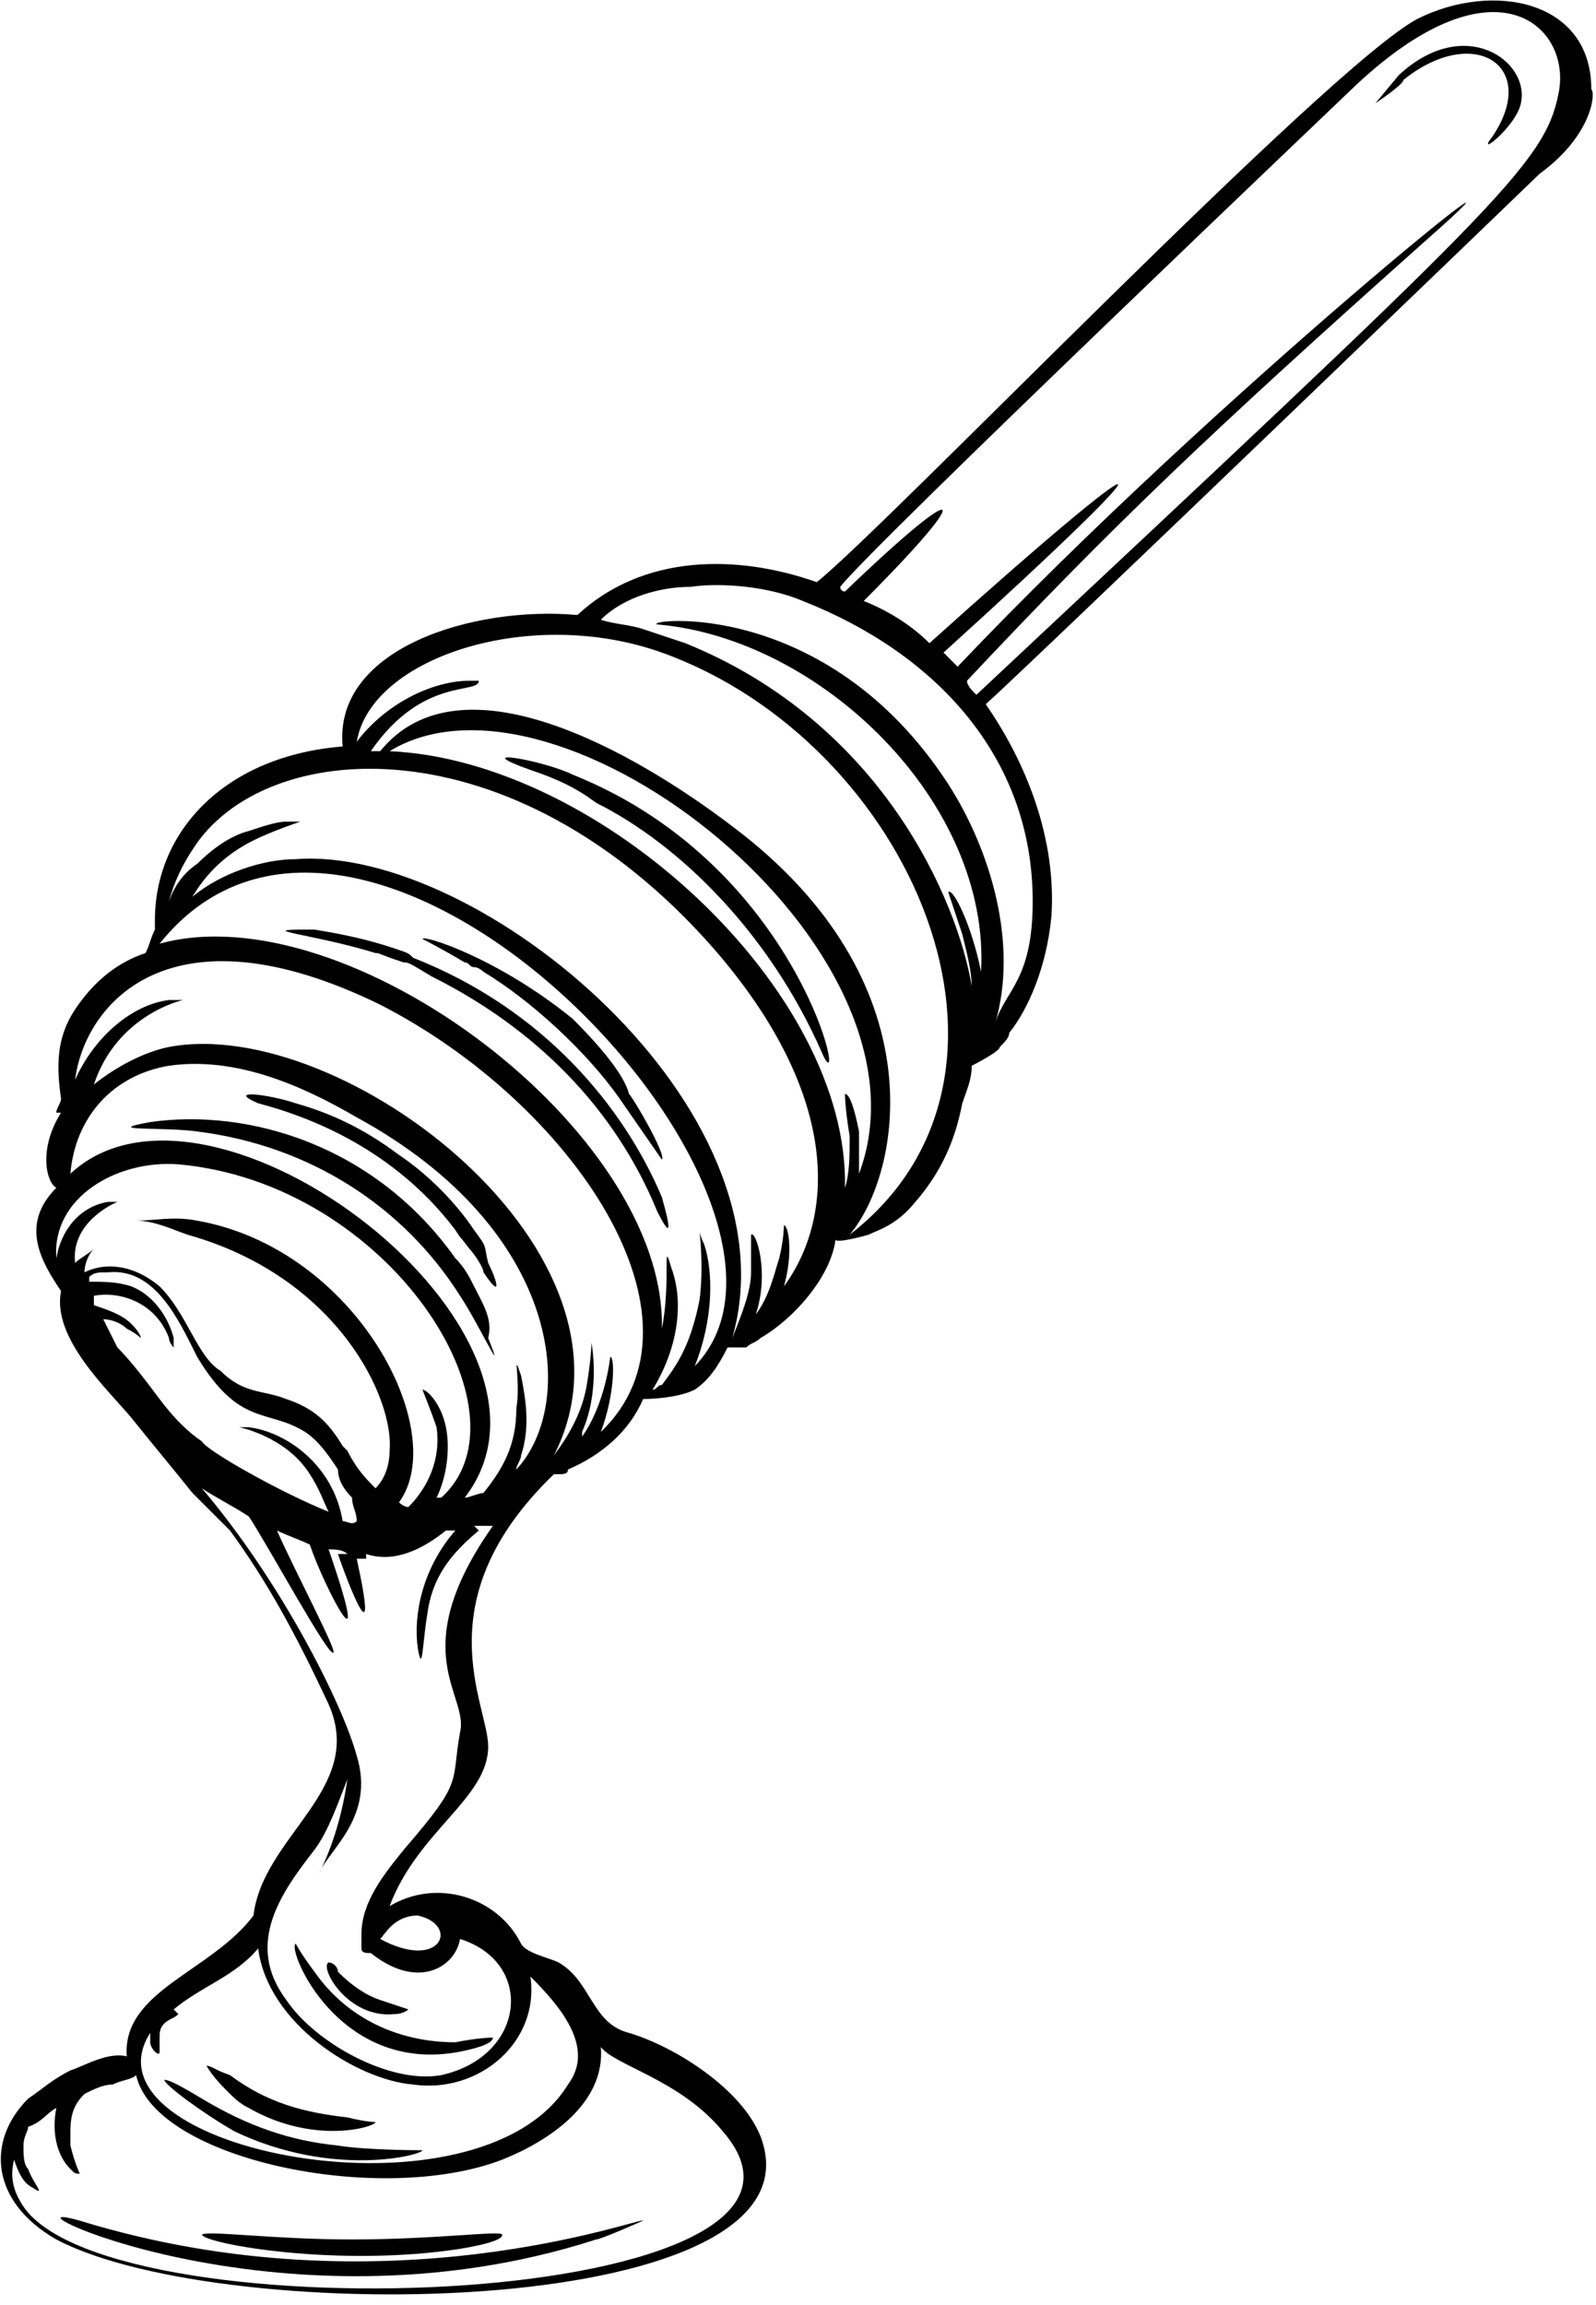 <?xml version="1.0" encoding="UTF-8"?>
<svg xmlns="http://www.w3.org/2000/svg" width="34" height="49.1" viewBox="0 0 34 49.1">
  <path d="M33.9,1.9c0-1.9-2.1-2.3-3.7-1.5c-1.9,1-11.3,10.8-12.8,12c-1.7-0.6-3.7-0.6-5.1,0.7c-2.2-0.2-5.2,0.7-5,2.8   c-2.5,0.2-4,1.8-4,3.7c0,0,0,0.1,0,0.1l0,0c0,0,0,0.1,0,0.1c-0.1,0.2-0.1,0.3-0.2,0.5c-0.6,0.2-1.1,0.6-1.5,1.2   c-0.4,0.6-0.4,1.2-0.3,1.9c0,0.1-0.1,0.2-0.1,0.3l0.1,0c-0.5,0.8-0.3,1.5-0.1,1.6c-0.8,0.8-0.3,1.6,0.1,2.2c-0.2,1,1,2.1,1.5,2.7   c0.4,0.5,0.9,1.1,1.3,1.6c0.3,0.3,0.6,0.6,0.8,0.8c0.8,1.1,1.4,2.2,2.1,3.7c0,0,0,0,0,0c0.8,1.8-1.4,2.8-1.6,4.5   c-0.9,1.2-2.8,1.6-2.7,3c-0.4-0.1-0.9,0.2-1.2,0.3l0,0c0,0,0,0,0,0c0,0,0,0,0,0c-0.4,0.2-0.6,0.4-0.9,0.6l0,0c0,0,0,0,0,0   c-0.9,0.9-0.8,2.2,0.6,3c3.6,1.9,16.5,1.7,15-2.2c-0.4-1-1.8-1.9-2.8-2.2c-0.8-0.2-0.8-1.1-1.5-1.5c-0.2-0.1-0.7-0.2-0.8-0.4   c-0.5-1-1.8-1.4-2.8-0.8c0.6-1.6,2.1-2.3,2.1-3.4c0-0.9-1.4-3.1,1.4-5.8c0,0,0,0,0.1,0l0,0c0,0,0,0,0,0c0.1,0,0.2,0,0.2-0.1   c0.7-0.3,1.3-0.8,1.6-1.5c0,0,0.7,0,1.1-0.2c0.3-0.2,0.5-0.5,0.7-0.9c0,0,0.2,0,0.3,0l0,0c0,0,0,0,0,0c0.1,0,0.1,0,0.1,0   c0.1-0.1,0.2-0.1,0.3-0.2c0.7-0.4,1.5-1.3,1.6-2.1c0,0.1,0.7-0.1,0.7-0.1c0.2-0.1,0.6-0.2,1-0.7c0.7-0.8,0.9-1.6,1-2.1   c0.1-0.3,0.2-0.5,0.2-0.8c0,0,0.6-0.3,0.6-0.4c0.1-0.1,0.2-0.2,0.2-0.3c0.4-0.5,0.8-1.4,0.9-2.5c0.1-1.6-0.5-3.2-1.4-4.5   c1-0.9,11.7-11.2,11.8-11.3C33.9,2.9,34,2,33.9,1.9z M7.5,15.9L7.5,15.9C7.5,15.9,7.5,15.9,7.5,15.9C7.5,15.9,7.5,15.9,7.5,15.9z    M3.5,19.7L3.5,19.7C3.5,19.7,3.5,19.7,3.5,19.7C3.5,19.7,3.5,19.7,3.5,19.7z M3.8,24.8c4.5,0.4,7.6,5.3,5.6,7.1c0,0,0,0,0,0   c0,0,0,0,0,0c0,0,0,0-0.1,0c0.2-0.4,0.3-1,0.2-1.5c-0.1-0.5-0.4-0.8-0.5-0.8c0,0,0.2,0.5,0.3,0.8c0.1,0.7-0.2,1.3-0.6,1.7   c-0.1,0-0.2-0.1-0.2-0.1c1.1-1.5-0.9-5.4-4.3-6c-0.5-0.1-0.9,0-1.3,0c0,0,0,0,0,0c0.4,0,0.8,0.2,1.1,0.3c3.2,0.9,4.4,3.5,4.3,4.6   c0,0.3-0.1,0.6-0.3,0.8c-0.2-0.2-0.4-0.4-0.6-0.8c0,0,0,0-0.1-0.1c-0.3-0.5-0.6-0.8-1.2-1c-0.5-0.2-0.9-0.1-1.4-0.6   C4.2,28.9,4,28,3.4,27.4c-0.6-0.5-1.2-0.5-1.6-0.3c0-0.2,0.1-0.4,0.2-0.5c0,0,0,0,0,0c-0.1,0.1-0.3,0.2-0.4,0.3   c-0.1-0.9,0.9-1.3,0.9-1.3c0,0-0.1,0-0.2,0c-0.6,0.1-1,0.6-1.1,1.2C1.1,25.5,2.5,24.7,3.8,24.8z M7.3,32.4c-0.2-1.2-1.2-1.9-2-2   c-0.2,0-0.2,0-0.2,0c0,0,1,0.2,1.5,1c0.2,0.3,0.3,0.6,0.4,0.8c-1-0.4-2.6-1.3-2.7-1.5c-0.3-0.2-0.6-0.5-0.9-0.9   c-0.3-0.4-0.6-0.8-0.9-1.1c-0.1-0.2-0.2-0.4-0.3-0.6c0.2,0,0.4,0.1,0.5,0.2c0.2,0.1,0.3,0.2,0.3,0.2c0,0,0-0.1-0.2-0.3   c-0.2-0.2-0.5-0.3-0.8-0.4c0-0.1,0-0.1,0-0.2c0.5-0.1,1.3,0.1,1.6,0.9c0,0.1,0.1,0.2,0.1,0.2c0,0,0-0.1,0-0.2   c-0.1-0.4-0.4-0.9-0.9-1.1c-0.3-0.1-0.6-0.1-0.9-0.1c0-0.1,0-0.1,0-0.1c0.1-0.1,0.2-0.1,0.4-0.1c1-0.1,1.5,1,1.9,1.8   c0.9,1.5,1.5,1.1,2.3,1.6C6.8,30.7,7,31,7.2,31.3c0,0.2,0.1,0.4,0.3,0.6c0,0.2,0.1,0.3,0.1,0.5C7.5,32.5,7.4,32.4,7.3,32.4z    M15.4,45.4c3.3,3.8-13,4.4-14.9,1.6c-0.2-0.3-0.3-0.6-0.2-1c0.1,0.3,0.2,0.5,0.4,0.6c0.3,0.2,0-0.1-0.1-0.4   c-0.1-0.1-0.1-0.3-0.1-0.5c0-0.2,0.1-0.3,0.1-0.4C0.9,45.2,1,45,1.2,44.9c-0.1,0.5,0,1,0.3,1.3c0.1,0.1,0.1,0.1,0.2,0.1   c0,0-0.1-0.2-0.2-0.6c0-0.1,0-0.2,0-0.3c0-0.4,0.1-0.6,0.3-0.8c0.2-0.1,0.4-0.2,0.6-0.2c0.2-0.1,0.4-0.1,0.5-0.2   C3.3,46,8.1,47,10.7,46c1-0.4,2.2-1.2,2.1-2.4C13.1,44,14.5,44.3,15.4,45.4z M11.3,42.1c0.6,0.6,1.4,1.5,0.8,2.3   c-1.9,3.1-10.5,1.4-8.9-1.1c0,0.1,0,0.1,0,0.2c0,0.1,0.1,0.2,0.1,0.2c0,0,0.1,0.1,0.1,0c0,0,0-0.1,0-0.3c0-0.1,0-0.2,0.1-0.3   C3.6,43,3.7,43,3.8,42.9l-0.1-0.1c0.6-0.5,1.3-0.7,1.8-1.3c0.2,1.6,2.1,2.8,3.3,2.9C10.2,44.6,11.5,43.5,11.3,42.1z M8.9,40.8   C9.8,41,9.4,42,8.1,41.3C8.2,41.2,8.4,40.8,8.9,40.8z M9.8,36.9c-0.2,1.1,0.1,1-1.2,2.5c-0.4,0.5-0.9,1.1-0.9,1.8c0,0,0,0,0,0.1   c0,0.1,0,0.1,0,0.2c0,0.1,0.1,0.1,0.2,0.1c0,0,0,0,0,0c1,0.8,1.8,0.3,1.9-0.3c1.6,0.5,1.4,2.5-0.4,2.9c-1.1,0.2-2.7-0.7-3.3-1.6   c-0.9-1.2-0.1-2.3,0.6-3.2c0.3-0.4,0.5-1,0.7-1.5c-0.1,0.7-0.3,1.4-0.6,2c0.2-0.5,1.2-1.2,0.8-2.5c-0.3-1.1-1.6-3.7-3.3-5.7   c0.3,0.2,0.7,0.4,1,0.6c0.4,0.6,1.7,3,1.8,2.9c0.1,0-0.8-1.7-1.2-2.6c0.2,0.1,0.5,0.2,0.7,0.3l0,0c0.3,0.9,1.4,3,0.4,0.1   c0.1,0,0.3,0,0.4,0.1c0,0,0,0,0,0l-0.2,0c0.2,0.6,0.9,2.4,0.4,0.1l0.2,0c0,0,0-0.1,0-0.1c0.6,0.2,1.2-0.1,1.7-0.5   c0.1,0,0.1,0,0.2,0c-0.7,0.8-0.9,1.8-0.8,2.5c0.1,0.6,0.1-0.1,0.2-0.7c0.1-0.8,0.5-1.3,1.1-1.8l-0.1-0.1c0.1,0,0.3,0,0.4,0   C8.6,35.2,10,36.1,9.8,36.9z M11,31.3c0-0.1,0.1-0.2,0.1-0.3c0.2-0.6,0.1-1.2,0-1.7c-0.2-0.6,0,0.1-0.1,0.7c0,0.8-0.3,1.3-0.7,1.8   c-0.1,0-0.3,0.1-0.4,0.1c2.7-3.5-5.4-9.7-8.4-6.9c0.1-1.2,0.9-2.1,2.1-2.3c1.4-0.2,2.8,0.4,4,1.1C12,26.2,12.3,29.9,11,31.3z    M12.8,30.5c0.3-0.8,0.3-1.6,0.2-1.6c0,0-0.1,1-0.6,1.7c0,0,0,0,0-0.1c0.4-0.9,0.2-1.9,0.2-1.9c0,0,0,0.3-0.1,0.9   c-0.1,0.6-0.4,1.1-0.7,1.5c2.2-4.3-4.5-9.4-8.2-8.7c-0.5,0.1-1.1,0.4-1.6,0.8c0.5-1.5,1.9-1.8,1.9-1.8c0,0-0.1,0-0.3,0   c-0.8,0.1-1.6,0.8-2,1.7c0.2-1.6,2-3.8,6.5-1.6C12.2,23.5,15.3,28.1,12.8,30.5z M14.8,29.1c0.4-1,0.4-2,0.2-2.6   c-0.1-0.2-0.1-0.3-0.1-0.3c0,0,0.1,0.8,0,1.5c-0.2,1-0.5,1.4-0.8,1.8l0,0c-0.1,0-0.1,0.1-0.2,0.1c0.5-0.8,0.7-1.8,0.4-2.6   c-0.2-0.7,0,0.3-0.2,1.3c0.1-4.2-6.7-9.3-10.7-8.2C7.8,14.6,18.2,25.6,14.8,29.1z M16.7,27.4c0.2-0.7,0.1-1.3,0-1.3   c0,0,0,0.3-0.1,0.7c-0.1,0.3-0.2,0.8-0.5,1.2c0.3-0.9,0-1.8-0.1-1.7c0,0,0,0.3,0,0.8c0,0.4-0.2,0.9-0.4,1.4   C17,23.6,10.2,18,6.3,18.3c-0.7,0-1.6,0.3-2.2,0.8c0.3-0.5,0.7-0.9,1.3-1.2c0.4-0.2,1-0.4,1-0.4c0,0-0.1,0-0.3,0   c-0.2,0-0.5,0.1-0.8,0.2c-0.4,0.1-0.8,0.4-1.1,0.7c-0.3,0.2-0.5,0.5-0.6,0.8c0.1-0.4,0.3-0.8,0.5-1.1c1.5-2.4,6.8-2.8,11.1,2.1   C17.9,23.3,17.8,25.9,16.7,27.4z M18.3,24.1c-0.1-0.5-0.2-0.8-0.3-0.8c0,0,0,0.3,0.1,0.9c0,0.4,0,0.8-0.1,1.1   c0.1-4.2-5.2-9.1-9.7-9.3c3.6-2.2,11.8,4.2,10,9C18.3,24.7,18.3,24.4,18.3,24.1z M18.1,26.3c1.1-1.3,1.9-5.4-2.5-8.7   c-2.1-1.6-5.8-3.7-7.5-1.6c-0.1,0-0.1,0-0.2,0c1.1-1.6,2.3-1.2,2.3-1.5c0,0-0.1,0-0.2,0c-0.8,0-1.8,0.5-2.4,1.3   c0.3-1.8,3.7-2.9,6.5-1.9C19.4,15.8,22.5,22.9,18.1,26.3z M22,19.2c0,1.7-0.6,1.9-0.8,2.6c0.5-1.7-0.1-3.7-1-5.1   c-2.6-4-6.5-3.5-6.2-3.4c3.5,0.3,7.1,3.8,6.9,7.4c-0.2-1-0.6-1.8-0.7-1.7c0,0,0.1,0.3,0.3,0.9c0.1,0.4,0.2,0.8,0.2,1.1   c-0.3-1.8-1.9-5.6-6.1-7.3c-0.3-0.1-0.6-0.2-0.9-0.3c-0.3-0.1-0.6-0.1-0.9-0.2c0.5-0.5,1.3-0.7,1.9-0.7c0.7-0.1,1.7,0,2.4,0.3   C19.9,13.9,22,16.1,22,19.2z M20.8,14.8c-0.1-0.1-0.2-0.2-0.2-0.3c3.1-3.3,5.2-5.3,9.8-9.4c3.4-3-4.4,3.2-10,9.1   c-0.1-0.1-0.2-0.2-0.3-0.3c5.3-4.8,4.7-4.7-0.3-0.2c-0.4-0.4-0.9-0.7-1.4-0.9c2.4-2.4,2.2-2.7-0.4-0.2c0,0-0.1,0-0.1-0.1   c0.6-0.8,10.9-10.6,11-10.7c3-2.8,4.6-1.2,4.3,0.2C32.9,3.5,31.9,4.4,20.8,14.8z"></path>
  <path d="M1.7,47.3c-2.1-0.6,4.2,2.6,11,0.4c0.1,0,1-0.4,1-0.4C13.7,47.2,8.2,49.3,1.7,47.3z"></path>
  <path d="M9.8,47.9c0.6-0.1,0.9-0.2,0.9-0.3c0-0.1-1.4,0.1-3.2,0.1c-1.7,0-3.1-0.2-3.2-0.1C4.4,47.8,7.2,48.3,9.8,47.9z"></path>
  <path d="M4.3,44.7c-0.5-0.3-0.7-0.4-0.8-0.4C3.5,44.4,4.3,45,5,45.4c2.1,1,4,0.5,4,0.4c0,0-1.2,0-1.8-0.1   C6.2,45.6,5.3,45.3,4.3,44.7z"></path>
  <path d="M5.3,44.9C6.7,45.7,8,45.3,8,45.2c0,0-0.2,0-0.6-0.1c-0.9-0.1-1.7-0.3-2.5-0.9C4.6,44.1,4.5,44,4.4,44c0,0,0.1,0.2,0.4,0.5   C5,44.7,5.1,44.8,5.3,44.9z"></path>
  <path d="M6.7,42c-0.3-0.4-0.4-0.6-0.4-0.6c-0.2,0.1,0.9,2.8,3.5,2.3c0.5-0.1,0.7-0.2,0.7-0.3c0,0-0.3,0-0.8,0.1   C8.5,43.5,7.4,43,6.7,42z"></path>
  <path d="M7,41.8c-0.2,0.1,0.4,1.2,1.4,1.1c0.2,0,0.3-0.1,0.3-0.1c0,0-0.6-0.2-0.6-0.2c-0.3-0.1-0.6-0.3-0.9-0.6   C7.2,41.9,7.1,41.8,7,41.8z"></path>
  <path d="M10.1,27.4C10,27.2,9.9,27,9.7,26.8c-1.7-2.4-4.4-3.2-6.5-2.9c-1.1,0.2,0.3,0.1,1,0.2c2.4,0.3,4.4,1.6,5.6,3.5   c0.4,0.6,1,1.9,0.6,0.9C10.5,28.1,10.3,27.8,10.1,27.4z"></path>
  <path d="M10.1,26.2c-0.4-0.6-1-1.2-1.6-1.6C7.7,24,7,23.7,6.3,23.5c-0.6-0.2-1.5-0.3-0.8,0C7.4,24,8.8,25,9.7,26.2   c0.2,0.3,0,0,0.3,0.4c0.1,0.1,0.3,0.4,0.3,0.5c0.4,0.6,0.3,0.2,0.1-0.2C10.3,26.5,10.4,26.6,10.1,26.2z"></path>
  <path d="M8.8,20.4c-0.1-0.1-0.1-0.1-0.4-0.2c-0.6-0.2-1.1-0.3-1.7-0.4c-0.1,0-0.2,0-0.2,0c-1.1,0,0.2,0.1,1.5,0.5   c0.1,0,0,0,0.6,0.2c0.1,0,0.1,0,0.6,0.3c2.2,1.1,3.9,2.8,4.8,5c0.3,0.6,0.3,0.4,0.1-0.3C13.3,23.6,11.6,21.5,8.8,20.4z"></path>
  <path d="M12.2,21.7C10.6,20.4,9,19.9,9,20c0,0,0.4,0.2,0.9,0.5c0.1,0,0.1,0.1,0.2,0.1c0.1,0,0.2,0.1,0.2,0.1c1,0.6,2.2,1.7,2.9,2.7   c0,0,0.9,1.3,0.9,1.3c0.1-0.1-0.6-1.3-0.7-1.4C13.3,22.9,12.8,22.3,12.2,21.7z"></path>
  <path d="M12.2,16.5c-0.6-0.3-2.3-0.6-0.9-0.1c0.6,0.2,1,0.4,1.4,0.7c1.8,0.9,3.7,2.8,4.8,5.3C18.1,23.8,17.2,18.5,12.2,16.5z"></path>
  <path d="M29.8,1.6c0,0-0.5,0.6-0.5,0.6c0,0,0.6-0.4,0.6-0.5c1.5-1.2,2.9-0.3,1.9,1.2c-0.4,0.5,0.5-0.2,0.6-0.7   C32.6,1.3,31.2,0.3,29.8,1.6z"></path>
</svg>
